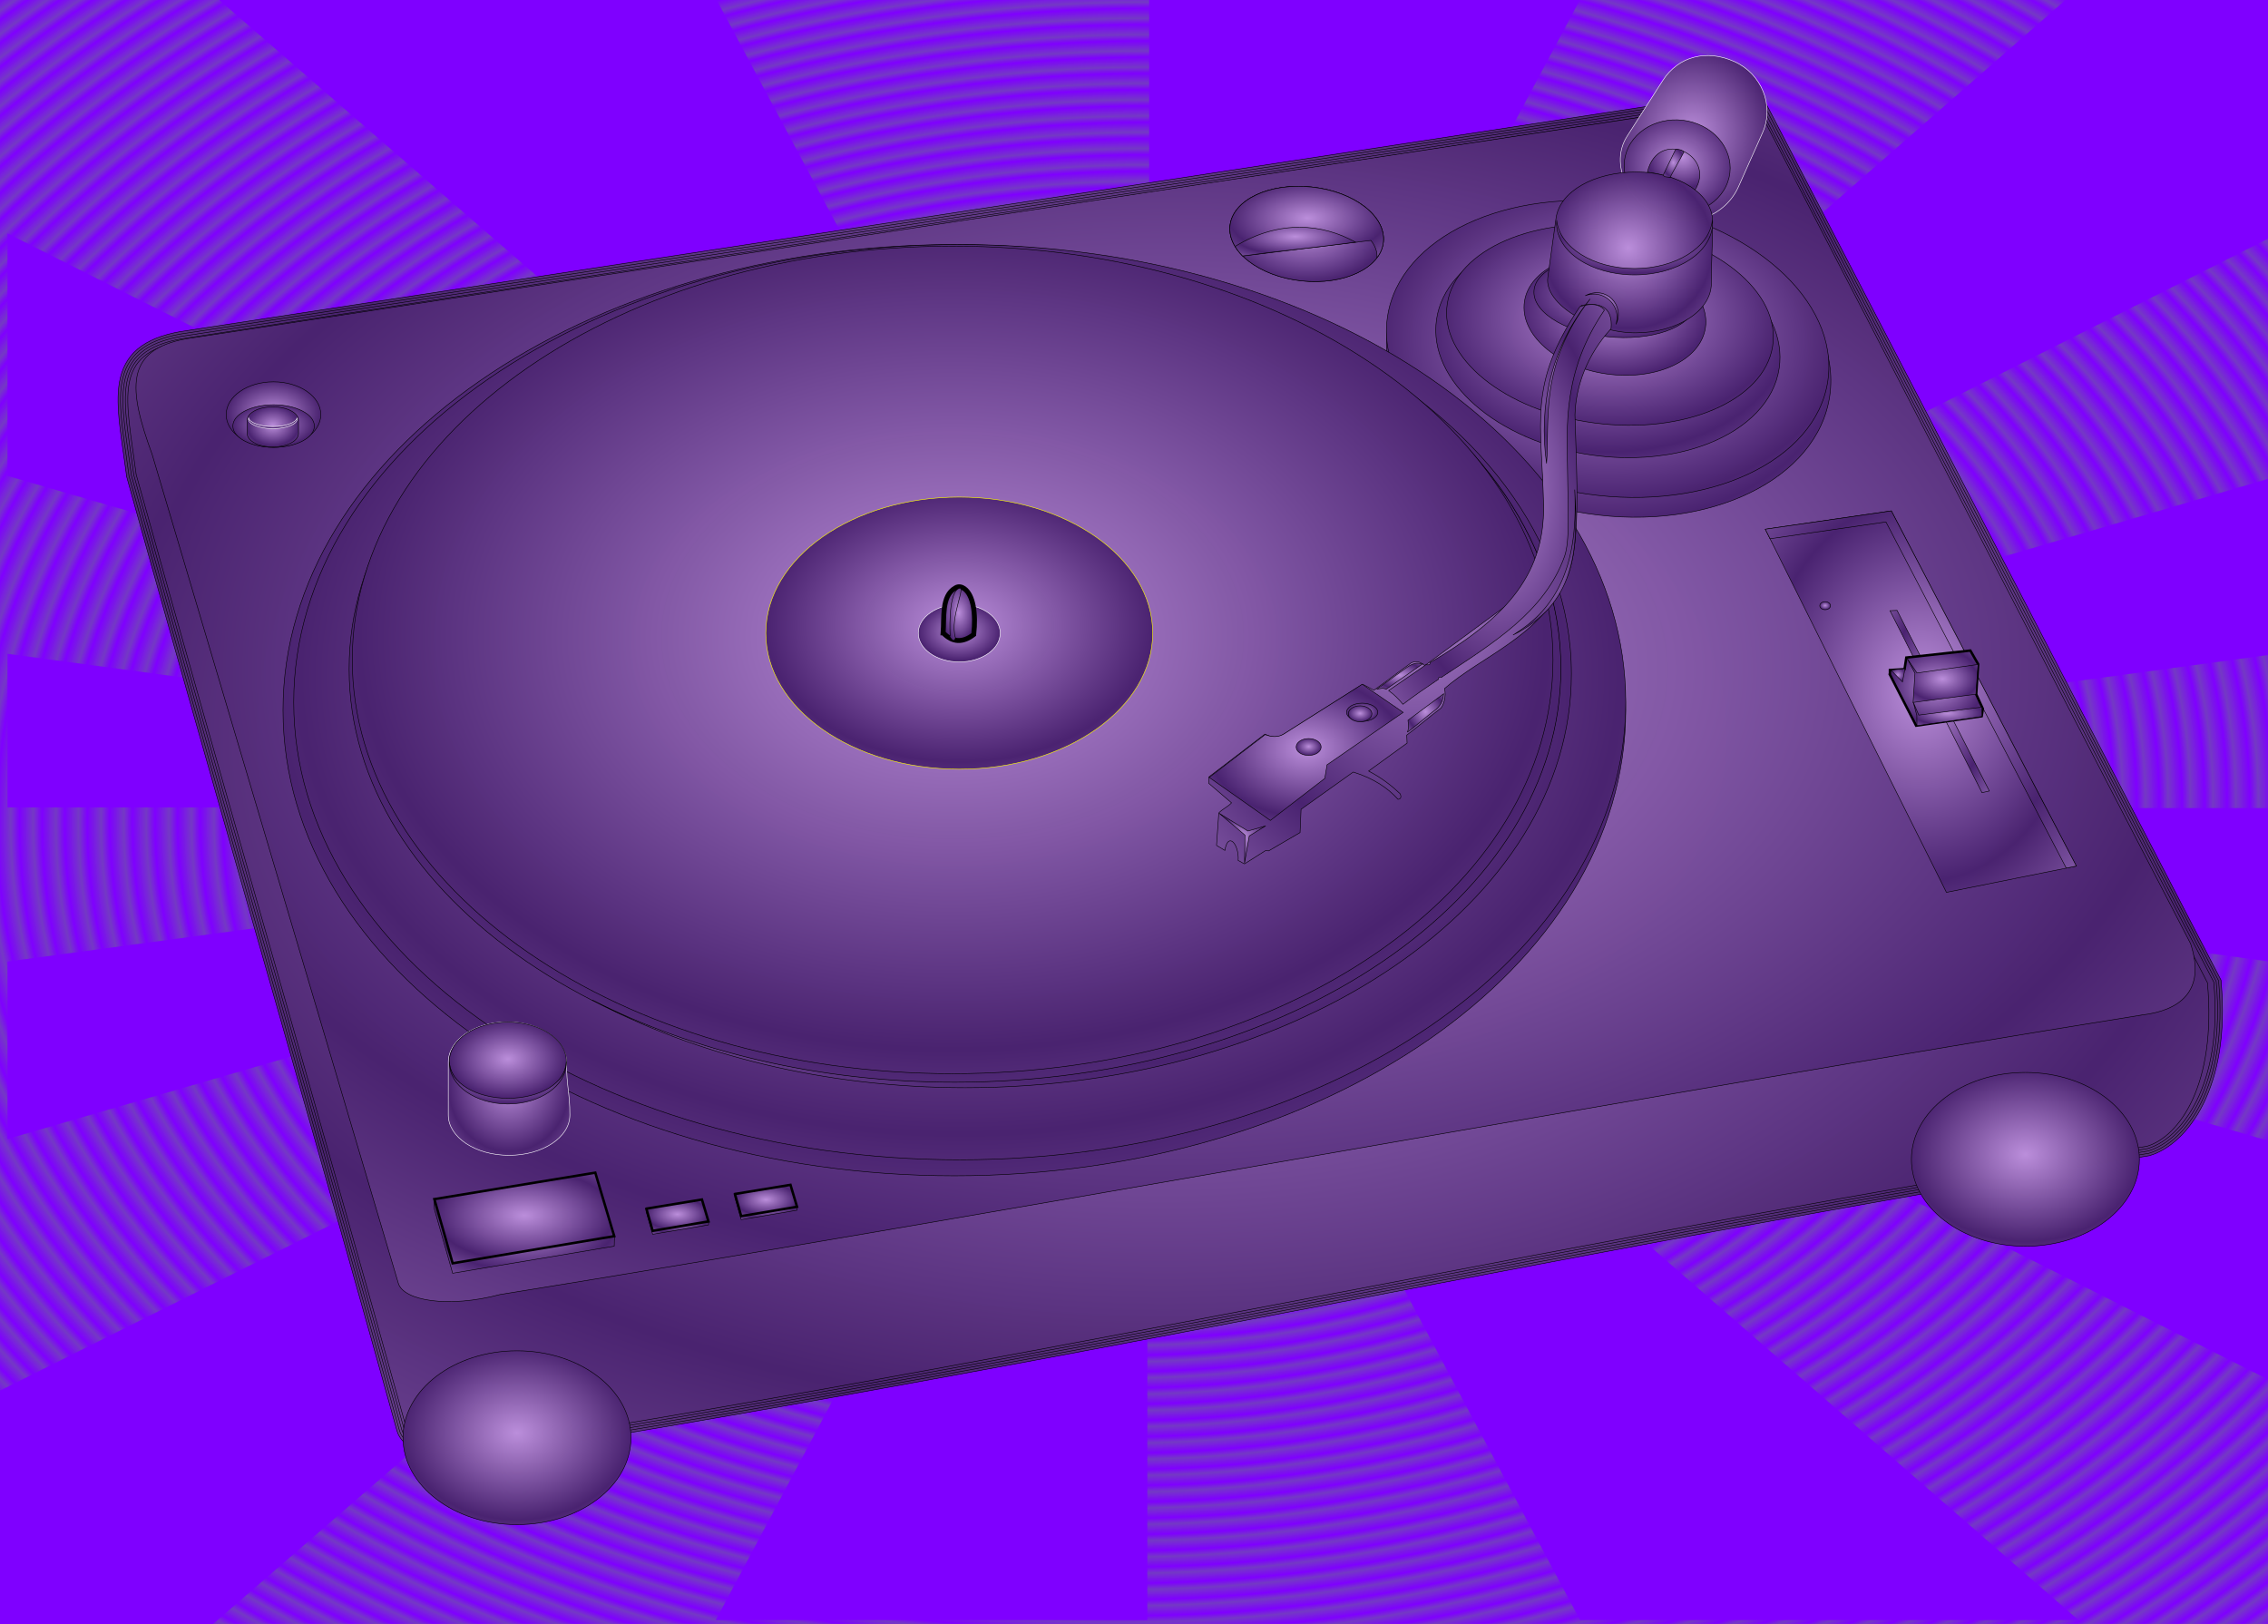 <?xml version="1.0"?><svg width="924.095" height="661.627" xmlns="http://www.w3.org/2000/svg">
 <rect width="100%" height="100%" fill="#808080" stroke="none"/>
 <title>turntable dj rcord player</title>
 <defs>
  <radialGradient cy="0.472" cx="0.5" spreadMethod="reflect" id="svg_1">
   <stop offset="0" stop-color="#bb8edb"/>
   <stop offset="1" stop-opacity="0.996" stop-color="#4a2370"/>
  </radialGradient>
  <radialGradient gradientTransform="rotate(9.31,0.5,0.5) translate(0.01,0) scale(0.979,1)" r="0.01" spreadMethod="repeat" id="svg_4">
   <stop offset="0.363" stop-color="#7f00ff"/>
   <stop offset="0.746" stop-opacity="0.996" stop-color="#7338c4"/>
  </radialGradient>
 </defs>
 <g>
  <title>Layer 1</title>
  <g id="layer1">
   <g id="g3406" transform="matrix(1.249, 0, 0, 0.629, -63.034, -46.954)">
    <rect y="74.512" x="48.909" width="744.094" id="rect10636" height="1052.489" stroke-dashoffset="0" stroke-miterlimit="4" stroke-width="1px" fill-rule="evenodd" fill="url(#svg_4)"/>
    <path id="path10594" d="m425.346,73.513l0,523.531l140.812,-523.531l-140.812,0z" stroke-width="1px" fill-rule="evenodd" fill="#7f00ff"/>
    <path id="path10596" d="m725.493,72.513l-301.959,524.844l369.469,-370.762l0,-154.081l-67.51,0z" stroke-width="1px" fill-rule="evenodd" fill="#7f00ff"/>
    <path id="path10598" d="m793.002,383.263l-367.469,214.469l367.469,-99.531l0,-114.937z" stroke-width="1px" fill-rule="evenodd" fill="#7f00ff"/>
    <path id="path10600" d="m425.721,598.045l365.281,99.5l0,-99.5l-365.281,0z" stroke-width="1px" fill-rule="evenodd" fill="#7f00ff"/>
    <path id="path10602" d="m425.378,602.232l366.625,367.594l0,-155.341l-366.625,-212.253z" stroke-width="1px" fill-rule="evenodd" fill="#7f00ff"/>
    <path id="path10604" d="m425.065,598.42l140.844,525.594l162.594,0l-303.437,-525.594z" stroke-width="1px" fill-rule="evenodd" fill="#7f00ff"/>
    <path id="path10606" d="m424.752,598.607l-140.781,525.406l140.781,0l0,-525.406z" stroke-width="1px" fill-rule="evenodd" fill="#7f00ff"/>
    <path id="path10608" d="m422.565,605.263l-373.656,371.688l0,154.062l68.492,0l305.165,-525.75z" stroke-width="1px" fill-rule="evenodd" fill="#7f00ff"/>
    <path id="path10610" d="m424.377,597.951l-371.469,99.531l0,114.938l371.469,-214.469z" stroke-width="1px" fill-rule="evenodd" fill="#7f00ff"/>
    <path id="path10612" d="m52.909,498.138l0,99.5l371.313,0l-371.313,-99.5z" stroke-width="1px" fill-rule="evenodd" fill="#7f00ff"/>
    <path id="path10614" d="m52.909,225.857l0,157.031l371.625,214.562l-371.625,-371.594z" stroke-width="1px" fill-rule="evenodd" fill="#7f00ff"/>
    <path id="path10616" d="m121.315,73.513l303.531,523.75l-140.875,-523.75l-162.656,0l0,0z" stroke-width="1px" fill-rule="evenodd" fill="#7f00ff"/>
   </g>
   <g id="g2423">
    <path d="m51.591,194.137l3.372,12.11l3.327,11.904l3.352,11.959l3.376,12.007l3.397,12.053l3.418,12.095l3.436,12.133l3.451,12.167l3.468,12.198l3.48,12.224l3.491,12.246l3.5,12.266l3.507,12.28l3.513,12.292l3.516,12.3l3.518,12.303l3.518,12.303l3.516,12.298l3.512,12.291l3.506,12.28l3.5,12.265l3.49,12.24l3.48,12.22l3.466,12.2l3.451,12.16l3.435,12.13l3.416,12.09l3.395,12.05l3.375,12l3.35,11.95l3.325,11.9l3.335,11.98l0.4,1.12l0.608,1.18l0.744,1.07l0.856,0.98l0.951,0.88l1.032,0.8l1.107,0.72l1.178,0.65l1.245,0.59l1.309,0.54l1.374,0.48l1.437,0.43l1.5,0.38l1.558,0.33l1.619,0.29l1.676,0.24l1.732,0.19l1.786,0.14l1.838,0.1l1.887,0.05l1.935,0l1.979,-0.04l2.023,-0.1l2.063,-0.15l2.101,-0.2l2.135,-0.25l2.169,-0.3l2.199,-0.36l2.226,-0.42l2.251,-0.47l2.272,-0.52l2.078,-0.53l20.836,-3.39l20.958,-3.48l20.904,-3.54l20.854,-3.6l20.806,-3.65l20.763,-3.7l20.725,-3.74l20.69,-3.78l20.657,-3.81l20.63,-3.84l20.606,-3.87l20.586,-3.89l20.57,-3.91l20.558,-3.92l20.548,-3.93l20.545,-3.93l20.543,-3.94l20.547,-3.92l20.553,-3.92l20.559,-3.91l20.58,-3.89l20.6,-3.87l20.61,-3.84l20.651,-3.81l20.671,-3.78l20.711,-3.73l20.741,-3.7l20.791,-3.64l20.821,-3.6l20.882,-3.53l20.932,-3.48l21.324,-3.47l1.669,-0.56l1.478,-0.62l1.478,-0.72l1.468,-0.84l1.468,-0.94l1.448,-1.05l1.428,-1.16l1.418,-1.27l1.387,-1.37l1.357,-1.48l1.337,-1.6l1.287,-1.7l1.257,-1.81l1.217,-1.91l1.156,-2.03l1.116,-2.14l1.056,-2.26l0.995,-2.36l0.925,-2.47l0.865,-2.586l0.784,-2.699l0.714,-2.809l0.623,-2.925l0.543,-3.038l0.452,-3.152l0.352,-3.267l0.251,-3.383l0.161,-3.498l0.04,-3.615l-0.06,-3.732l-0.191,-3.85l-0.352,-4.713l-188.388,-362.922l-642.993,98.734l-2.761,0.55l-2.578,0.637l-2.41,0.73l-2.251,0.826l-2.094,0.927l-1.944,1.036l-1.791,1.145l-1.639,1.26l-1.482,1.372l-1.32,1.48l-1.155,1.578l-0.99,1.666l-0.831,1.74l-0.678,1.806l-0.538,1.86l-0.407,1.913l-0.29,1.962l-0.187,2.008l-0.091,2.06l-0.01,2.109l0.064,2.165l0.13,2.221l0.187,2.279l0.236,2.339l0.278,2.403l0.314,2.466l0.342,2.532l0.363,2.599l0.379,2.668l0.387,2.737l0.389,2.807l0.423,3.16l0,0z" id="path2425" stroke-width="0.216" stroke="#000000" fill="url(#svg_1)"/>
    <path d="m52.566,193.939l3.354,12.044l3.327,11.903l3.352,11.958l3.375,12.006l3.398,12.053l3.417,12.095l3.436,12.132l3.452,12.166l3.468,12.198l3.479,12.223l3.491,12.246l3.5,12.266l3.507,12.28l3.513,12.292l3.516,12.3l3.518,12.303l3.518,12.303l3.516,12.298l3.512,12.291l3.507,12.28l3.5,12.265l3.49,12.24l3.479,12.22l3.467,12.2l3.451,12.16l3.435,12.13l3.416,12.09l3.396,12.05l3.374,12.01l3.351,11.95l3.325,11.9l3.326,11.94l0.366,1.03l0.548,1.06l0.677,0.97l0.784,0.9l0.881,0.82l0.965,0.74l1.044,0.68l1.12,0.62l1.19,0.57l1.261,0.51l1.328,0.47l1.395,0.41l1.461,0.38l1.522,0.32l1.584,0.28l1.645,0.24l1.702,0.19l1.757,0.14l1.811,0.09l1.861,0.05l1.909,0.01l1.954,-0.05l2,-0.1l2.04,-0.14l2.078,-0.2l2.113,-0.25l2.147,-0.3l2.177,-0.35l2.205,-0.41l2.229,-0.47l2.252,-0.52l2.109,-0.54l20.878,-3.39l20.955,-3.49l20.9,-3.54l20.851,-3.59l20.804,-3.65l20.761,-3.7l20.723,-3.74l20.687,-3.78l20.656,-3.81l20.629,-3.84l20.604,-3.87l20.586,-3.89l20.568,-3.91l20.558,-3.92l20.548,-3.93l20.544,-3.93l20.544,-3.94l20.547,-3.93l20.553,-3.91l20.565,-3.91l20.58,-3.89l20.59,-3.87l20.62,-3.84l20.651,-3.81l20.671,-3.78l20.711,-3.73l20.751,-3.7l20.791,-3.65l20.832,-3.59l20.882,-3.54l20.932,-3.48l21.244,-3.45l1.558,-0.53l1.418,-0.59l1.428,-0.7l1.418,-0.8l1.418,-0.92l1.398,-1.01l1.397,-1.13l1.377,-1.23l1.347,-1.34l1.337,-1.45l1.297,-1.56l1.267,-1.66l1.237,-1.78l1.186,-1.88l1.146,-2l1.086,-2.1l1.046,-2.21l0.975,-2.33l0.915,-2.44l0.855,-2.549l0.774,-2.663l0.694,-2.776l0.623,-2.89l0.533,-3.004l0.452,-3.12l0.352,-3.235l0.251,-3.351l0.151,-3.466l0.04,-3.586l-0.06,-3.702l-0.181,-3.821l-0.342,-4.499l-187.966,-362.113l-642.266,98.623l-2.717,0.541l-2.532,0.626l-2.358,0.713l-2.193,0.805l-2.033,0.9l-1.876,1l-1.722,1.101l-1.568,1.206l-1.414,1.309l-1.257,1.409l-1.1,1.502l-0.943,1.586l-0.793,1.662l-0.65,1.729l-0.517,1.79l-0.393,1.849l-0.282,1.904l-0.182,1.959l-0.09,2.016l-0.01,2.073l0.063,2.134l0.129,2.195l0.185,2.258l0.234,2.323l0.277,2.39l0.313,2.457l0.341,2.526l0.363,2.596l0.379,2.667l0.388,2.738l0.389,2.811l0.414,3.095l0,0z" id="path2427" stroke-width="0.216" stroke="#000000" fill="url(#svg_1)"/>
    <path d="m53.542,193.741l3.335,11.977l3.326,11.903l3.352,11.957l3.375,12.006l3.398,12.052l3.417,12.094l3.435,12.132l3.453,12.166l3.467,12.197l3.48,12.223l3.491,12.246l3.499,12.265l3.507,12.28l3.513,12.292l3.516,12.299l3.518,12.304l3.518,12.302l3.516,12.299l3.512,12.292l3.507,12.279l3.5,12.265l3.49,12.24l3.48,12.23l3.466,12.19l3.452,12.17l3.434,12.13l3.417,12.09l3.396,12.05l3.375,12l3.35,11.95l3.326,11.9l3.316,11.91l0.333,0.94l0.489,0.94l0.607,0.88l0.714,0.81l0.81,0.75l0.898,0.7l0.981,0.64l1.061,0.58l1.138,0.54l1.21,0.5l1.283,0.45l1.353,0.4l1.423,0.36l1.486,0.32l1.551,0.28l1.613,0.23l1.672,0.18l1.729,0.14l1.783,0.1l1.835,0.05l1.885,0l1.93,-0.05l1.976,-0.09l2.016,-0.15l2.056,-0.19l2.091,-0.25l2.124,-0.3l2.155,-0.35l2.184,-0.4l2.208,-0.46l2.23,-0.52l2.142,-0.55l20.919,-3.4l20.952,-3.48l20.897,-3.54l20.848,-3.6l20.801,-3.65l20.759,-3.69l20.72,-3.74l20.686,-3.78l20.654,-3.81l20.627,-3.85l20.603,-3.86l20.585,-3.89l20.568,-3.91l20.556,-3.92l20.548,-3.93l20.545,-3.93l20.543,-3.94l20.547,-3.93l20.554,-3.91l20.561,-3.91l20.58,-3.89l20.6,-3.87l20.62,-3.84l20.651,-3.81l20.681,-3.78l20.711,-3.74l20.751,-3.69l20.781,-3.65l20.842,-3.59l20.882,-3.54l20.942,-3.48l21.163,-3.44l1.448,-0.49l1.357,-0.57l1.367,-0.67l1.377,-0.78l1.367,-0.88l1.357,-0.99l1.357,-1.09l1.337,-1.2l1.317,-1.31l1.297,-1.41l1.277,-1.52l1.237,-1.63l1.206,-1.74l1.166,-1.85l1.126,-1.96l1.076,-2.07l1.015,-2.17l0.965,-2.3l0.905,-2.4l0.835,-2.512l0.764,-2.628l0.694,-2.741l0.613,-2.857l0.533,-2.97l0.442,-3.087l0.342,-3.202l0.251,-3.319l0.151,-3.436l0.05,-3.555l-0.07,-3.673l-0.181,-3.792l-0.322,-4.285l-187.544,-361.303l-641.539,98.51l-2.673,0.534l-2.484,0.614l-2.305,0.697l-2.135,0.784l-1.97,0.872l-1.81,0.964l-1.653,1.057l-1.498,1.152l-1.345,1.246l-1.194,1.338l-1.043,1.425l-0.897,1.507l-0.756,1.583l-0.621,1.654l-0.496,1.72l-0.38,1.783l-0.273,1.847l-0.177,1.909l-0.088,1.973l-0.009,2.037l0.062,2.103l0.127,2.169l0.184,2.238l0.232,2.306l0.275,2.377l0.312,2.448l0.34,2.521l0.363,2.592l0.378,2.666l0.388,2.74l0.39,2.814l0.406,3.03l0,0z" id="path2429" stroke-width="0.216" stroke="#000000" fill="url(#svg_1)"/>
    <path d="m54.517,193.543l3.317,11.911l3.326,11.903l3.352,11.955l3.375,12.006l3.397,12.051l3.417,12.093l3.435,12.132l3.452,12.165l3.468,12.197l3.479,12.223l3.491,12.245l3.5,12.265l3.507,12.28l3.512,12.292l3.516,12.299l3.518,12.303l3.518,12.303l3.516,12.299l3.513,12.291l3.507,12.28l3.499,12.265l3.491,12.25l3.48,12.22l3.466,12.19l3.452,12.17l3.434,12.13l3.417,12.09l3.396,12.05l3.375,12l3.351,11.96l3.326,11.9l3.307,11.88l0.298,0.83l0.429,0.83l0.54,0.78l0.643,0.73l0.74,0.69l0.83,0.64l0.918,0.6l1.002,0.56l1.084,0.51l1.162,0.48l1.238,0.43l1.311,0.39l1.383,0.35l1.451,0.31l1.517,0.27l1.58,0.23l1.642,0.18l1.7,0.14l1.756,0.09l1.809,0.05l1.859,0l1.906,-0.05l1.951,-0.09l1.994,-0.14l2.033,-0.19l2.069,-0.25l2.102,-0.29l2.133,-0.35l2.162,-0.4l2.186,-0.46l2.209,-0.51l2.175,-0.56l20.961,-3.4l20.948,-3.48l20.895,-3.54l20.845,-3.6l20.798,-3.65l20.757,-3.69l20.718,-3.74l20.684,-3.78l20.652,-3.81l20.626,-3.85l20.602,-3.86l20.583,-3.89l20.567,-3.91l20.556,-3.92l20.548,-3.93l20.544,-3.93l20.544,-3.94l20.547,-3.93l20.554,-3.92l20.567,-3.9l20.58,-3.89l20.6,-3.87l20.62,-3.84l20.651,-3.81l20.681,-3.78l20.711,-3.74l20.751,-3.69l20.791,-3.65l20.842,-3.6l20.892,-3.54l20.942,-3.48l21.083,-3.42l1.337,-0.46l1.297,-0.54l1.317,-0.64l1.317,-0.75l1.327,-0.85l1.317,-0.96l1.307,-1.06l1.307,-1.17l1.287,-1.27l1.267,-1.38l1.237,-1.49l1.216,-1.59l1.186,-1.71l1.136,-1.81l1.106,-1.92l1.056,-2.03l1.005,-2.14l0.945,-2.26l0.895,-2.366l0.824,-2.479l0.754,-2.593l0.684,-2.707l0.603,-2.822l0.523,-2.937l0.442,-3.053l0.342,-3.17l0.251,-3.288l0.141,-3.405l0.05,-3.524l-0.07,-3.644l-0.171,-3.763l-0.312,-4.071l-187.132,-360.493l-640.803,98.398l-2.629,0.525l-2.437,0.602l-2.253,0.682l-2.078,0.762l-1.906,0.845l-1.743,0.928l-1.582,1.013l-1.429,1.098l-1.278,1.183l-1.13,1.267l-0.987,1.349l-0.849,1.428l-0.718,1.504l-0.593,1.577l-0.476,1.65l-0.367,1.719l-0.264,1.79l-0.172,1.859l-0.086,1.929l-0.009,2l0.061,2.072l0.126,2.144l0.181,2.217l0.231,2.29l0.275,2.365l0.31,2.439l0.34,2.514l0.362,2.589l0.379,2.665l0.387,2.742l0.391,2.817l0.397,2.965l-0,0z" id="path2431" stroke-width="0.216" stroke="#000000" fill="url(#svg_1)"/>
    <path d="m55.492,193.346c35.028,126.019 75.052,262.475 110.079,388.495c2.233,8.03 23.026,11.44 46.661,5.14c224.348,-36.06 438.252,-83.92 662.603,-119.98c12.939,-3.92 28.372,-24.83 24.582,-66.617l-185.101,-359.683l-640.076,98.286c-28.641,5.099 -22.847,23.003 -18.747,54.359z" id="path2433" stroke-width="0.216" stroke="#000000" fill="url(#svg_1)"/>
    <path d="m61.985,185.111l100.321,337.74c2.107,7.1 20.449,10.17 41.44,4.57c199.241,-32.03 469.822,-81.88 669.069,-113.904c14.689,-1.733 26.251,-9.23 19.746,-29.029l-177.973,-343.788l-638.643,97.325c-25.435,4.528 -23.576,20.726 -13.96,47.086z" id="path2435" stroke-width="0.216" stroke="#000000" fill="url(#svg_1)"/>
    <path d="m719.263,215.602l51.365,-7.454l75.383,144.702l-52.943,10.717l-73.805,-147.965z" id="path2437" stroke-width="0.216" stroke="#000000" fill="url(#svg_1)"/>
    <path d="m770.085,248.81l2.865,-0.136l37.611,73.598l-2.996,0.677l-37.48,-74.139z" id="path2439" stroke-width="0.216" stroke="#000000" fill="url(#svg_1)"/>
    <path d="m662.569,104.279c18.087,1.966 31.328,10.788 29.578,19.699c-1.749,8.911 -17.825,14.543 -35.912,12.577c-18.077,-1.966 -31.328,-10.788 -29.578,-19.699c1.749,-8.912 17.835,-14.544 35.912,-12.577z" id="path2441" stroke-width="0.216" stroke="#000000" fill="url(#svg_1)"/>
    <path d="m664.148,85.89c49.756,7.514 86.212,41.226 81.396,75.281c-4.816,34.055 -49.063,55.578 -98.819,48.063c-49.761,-7.515 -86.21,-41.226 -81.399,-75.281c4.812,-34.055 49.066,-55.578 98.822,-48.063z" id="path2443" stroke-width="0.216" stroke="#000000" fill="url(#svg_1)"/>
    <path d="m663.715,83.091c49.535,7.198 85.829,39.489 81.034,72.109c-4.786,32.62 -48.852,53.236 -98.387,46.038c-49.54,-7.198 -85.829,-39.489 -81.039,-72.109c4.791,-32.62 48.846,-53.236 98.392,-46.038z" id="path2445" stroke-width="0.216" stroke="#000000" fill="url(#svg_1)"/>
    <path d="m680.867,134.148c-6.696,2.85 -16.106,4.1 -26.14,3.009c-18.087,-1.966 -31.328,-10.788 -29.578,-19.699c0.844,-4.324 5.067,-7.877 11.26,-10.163c-5.359,2.286 -8.968,5.599 -9.752,9.56c-1.739,8.913 11.502,17.735 29.578,19.701c9.3,1.011 18.067,0.012 24.632,-2.408z" id="path2447" stroke-width="0.216" stroke="#000000" fill="url(#svg_1)"/>
    <path d="m661.875,94.724c38.546,5.523 66.777,30.297 63.047,55.324c-2.021,13.582 -13.04,24.452 -28.864,30.67c-10.134,3.986 -22.249,6.061 -35.219,5.713c-4.082,-0.109 -8.244,-0.458 -12.457,-1.062c-38.545,-5.522 -66.778,-30.297 -63.05,-55.323c3.727,-25.027 38.006,-40.844 76.543,-35.322z" id="path2449" stroke-width="0.216" stroke="#000000" fill="url(#svg_1)"/>
    <path d="m662.388,92.426c36.586,4.867 63.389,26.7 59.85,48.757c-3.529,22.056 -36.073,35.995 -72.669,31.128c-36.585,-4.867 -63.388,-26.7 -59.849,-48.756c3.538,-22.057 36.082,-35.996 72.668,-31.129z" id="path2451" stroke-width="0.216" stroke="#000000" fill="url(#svg_1)"/>
    <path d="m661.574,104.072c20.359,2.94 35.269,16.128 33.298,29.45c-1.971,13.323 -20.067,21.743 -40.426,18.803c-20.359,-2.94 -35.279,-16.128 -33.308,-29.45c1.971,-13.323 20.077,-21.743 40.436,-18.803z" id="path2453" stroke-width="0.216" stroke="#000000" fill="url(#svg_1)"/>
    <path d="m708.475,75.788c-5.349,12.289 -19.866,17.706 -32.434,12.099c-12.557,-5.606 -20.299,-21.117 -13.06,-32.41l14.488,-22.639c6.444,-10.049 17.966,-12.772 29.136,-7.784c11.18,4.989 16.388,17.906 11.622,28.838c-3.499,8.039 -6.183,13.708 -9.752,21.896z" id="path2455" stroke-width="0.216" stroke="#ffffff" fill="url(#svg_1)"/>
    <path d="m691.815,50.552c10.979,4.391 16.086,15.757 11.411,25.381c-4.675,9.623 -17.363,13.867 -28.332,9.476c-10.979,-4.391 -16.086,-15.757 -11.411,-25.381c4.665,-9.624 17.353,-13.868 28.332,-9.476z" id="path2457" stroke-width="0.216" stroke="#000000" fill="url(#svg_1)"/>
    <path d="m661.061,104.881c18.077,1.967 31.318,10.788 29.568,19.699c-1.739,8.911 -17.825,14.543 -35.902,12.577c-18.087,-1.966 -31.328,-10.788 -29.578,-19.699c1.749,-8.911 17.825,-14.543 35.912,-12.577z" id="path2459" stroke-width="0.216" stroke="#000000" fill="url(#svg_1)"/>
    <path d="m671.235,70.106c4.273,-18.145 28.342,-6.874 19.333,7.401c-5.62,-4.252 -12.266,-6.354 -19.333,-7.401z" id="path2461" stroke-width="0.216" stroke="#000000" fill="url(#svg_1)"/>
    <path d="m388.858,99.646c151.048,0 273.54,84.949 273.54,189.699c0,104.751 -122.493,189.696 -273.54,189.696c-151.048,0 -273.541,-84.945 -273.541,-189.696c0,-104.75 122.494,-189.699 273.541,-189.699z" id="path2463" stroke-width="0.216" stroke="#000000" fill="url(#svg_1)"/>
    <path d="m391.039,99.646c149.843,0 271.359,83.488 271.359,186.437c0,102.95 -121.516,186.438 -271.359,186.438c-149.843,0 -271.362,-83.488 -271.362,-186.438c0,-102.949 121.519,-186.437 271.362,-186.437z" id="path2465" stroke-width="0.216" stroke="#000000" fill="url(#svg_1)"/>
    <path d="m389.174,103.989c136.351,0 246.924,75.49 246.924,168.577c0,93.086 -110.573,168.577 -246.924,168.577c-136.352,0 -246.928,-75.491 -246.928,-168.577c0,-93.087 110.576,-168.577 246.928,-168.577z" id="path2467" stroke-width="0.216" stroke="#000000" fill="url(#svg_1)"/>
    <path d="m541.508,139.728c59.959,30.759 98.752,79.716 98.752,134.849c0,93.086 -110.576,168.574 -246.928,168.574c-57.325,0 -110.09,-13.345 -152.003,-35.729c41.2,21.036 92.338,33.495 147.731,33.495c136.351,0 246.927,-75.49 246.927,-168.577c0,-53.813 -36.954,-101.745 -94.479,-132.612z" id="path2469" stroke-width="0.216" stroke="#000000" fill="url(#svg_1)"/>
    <path d="m697.285,115.458c0,11.126 -13.874,20.149 -30.986,20.149c-17.111,0 -37.179,-11.555 -35.651,-22.576l3.358,-24.158c1.538,-11.021 15.694,-18.794 32.806,-18.794c17.102,0 30.986,9.023 30.986,20.149c0,10.882 -0.513,14.042 -0.513,25.23z" id="path2471" stroke-width="0.216" stroke="#000000" fill="url(#svg_1)"/>
    <path d="m697.677,89.715c0.04,0.428 0.07,0.859 0.07,1.294c0,11.59 -14.226,20.989 -31.76,20.989c-17.534,0 -31.76,-9.399 -31.76,-20.989c0,-0.435 0.02,-0.866 0.06,-1.294c1.016,10.987 14.819,19.695 31.7,19.695c16.88,0 30.684,-8.708 31.69,-19.695z" id="path2473" stroke-width="0.216" stroke="#000000" fill="url(#svg_1)"/>
    <path d="m645.89,120.491c8.485,-4.448 16.317,3.96 12.537,11.662c0.241,-0.75 0.392,-1.543 0.432,-2.365c0.271,-5.233 -3.75,-9.693 -8.968,-9.961c-1.418,-0.073 -2.765,0.17 -4.001,0.664z" id="path2475" stroke-width="0.216" stroke="#000000" fill="url(#svg_1)"/>
    <path d="m534.47,76.196c17.253,1.844 30.32,11.901 29.18,22.458c-1.141,10.557 -16.058,17.623 -33.31,15.779c-17.253,-1.843 -30.32,-11.9 -29.18,-22.458c1.141,-10.557 16.057,-17.623 33.31,-15.779z" id="path2477" stroke-width="0.216" stroke="#000000" fill="url(#svg_1)"/>
    <path d="m388.147,100.282c135.075,0 244.612,75.49 244.612,168.577c0,93.087 -109.537,168.577 -244.612,168.577c-135.075,0 -244.616,-75.49 -244.616,-168.577c0,-93.087 109.541,-168.577 244.616,-168.577z" id="path2479" stroke-width="0.216" stroke="#000000" fill="url(#svg_1)"/>
    <path d="m390.848,202.52c43.525,0 78.822,24.824 78.822,55.434c0,30.611 -35.297,55.435 -78.822,55.435c-43.525,0 -78.822,-24.824 -78.822,-55.435c0,-30.61 35.297,-55.434 78.822,-55.434z" id="path2481" stroke-width="0.216" stroke="#ffff00" fill="url(#svg_1)"/>
    <path d="m390.848,246.212c9.219,0 16.696,5.259 16.696,11.742c0,6.484 -7.477,11.742 -16.696,11.742c-9.219,0 -16.696,-5.258 -16.696,-11.742c0,-6.483 7.477,-11.742 16.696,-11.742z" id="path2483" stroke-width="0.216" stroke="#ffffff" fill="url(#svg_1)"/>
    <path d="m384.273,257.84c0.497,-5.988 -0.738,-15.119 4.939,-18.273c1.338,-0.905 2.736,-0.432 3.67,0.234c3.674,2.622 4.813,10.135 3.871,18.71c-4.491,3.456 -8.663,3.296 -12.48,-0.671z" id="path2485" stroke-width="2" stroke="#000000" fill="url(#svg_1)"/>
    <path d="m534.47,76.196c17.253,1.844 30.32,11.901 29.18,22.458c-1.141,10.557 -16.058,17.623 -33.31,15.779c-17.253,-1.843 -30.32,-11.9 -29.18,-22.458c1.141,-10.557 16.057,-17.623 33.31,-15.779z" id="path2487" stroke-width="0.216" stroke="#000000" fill="url(#svg_1)"/>
    <path d="m719.263,215.602l51.365,-7.454l75.383,144.702l-4.122,0.834l-73.463,-141.037l-47.223,6.851l-1.94,-3.896z" id="path2489" stroke-width="0.216" stroke="#000000" fill="url(#svg_1)"/>
    <path d="m770.044,274.862l10.677,20.782l26.713,-3.848l0.473,-3.007l-2.705,-5.934l0.794,-12.266l-3.177,-5.539l-26.09,2.851l-0.724,4.73l-4.836,0.296l-0.201,0.012l-0.302,0.019l-0.623,0.038l0,1.866z" id="path2491" stroke-width="1" stroke="#000000" fill="url(#svg_1)"/>
    <path d="m534.47,76.196c17.253,1.844 30.32,11.901 29.18,22.458c-0.25,2.315 -1.163,4.462 -2.618,6.384c0.4,-3.934 -2.482,-7.075 -2.482,-7.075l-52.184,6.344c-3.703,-3.658 -5.678,-7.951 -5.206,-12.332c1.141,-10.557 16.057,-17.623 33.31,-15.779z" id="path2493" stroke-width="0.216" stroke="#000000" fill="url(#svg_1)"/>
    <path d="m506.276,104.282c14.754,-2.032 31.285,-3.59 46.039,-5.622c-13.42,-7.424 -30.66,-9.364 -49.074,1.729c0.673,1.253 1.775,2.539 3.034,3.893z" id="path2495" stroke-width="0.216" stroke="#000000" fill="url(#svg_1)"/>
    <path d="m644.372,124.44c6.957,-1.302 12.899,0.107 12.055,9.488c-9.742,10.542 -14.437,23.521 -14.709,35.184c0.593,22.816 2.936,56.953 -4.494,68.448c-10.285,21.975 -33.713,29.919 -48.645,42.966c0.794,3.361 -0.453,6.741 -1.475,7.996c-5.132,3.885 -8.791,7.094 -13.923,10.979c0.045,1.085 0.091,2.169 0.136,3.253c-5.223,3.795 -10.447,7.59 -15.671,11.385c5.529,2.894 9.401,6.022 12.81,9.217c0.634,1.37 0.362,2.137 -0.817,2.304c-4.101,-4.495 -9.62,-8.425 -18.261,-11.114c-7.086,5.06 -14.172,10.12 -21.258,15.18c-0.136,3.163 -0.272,6.326 -0.408,9.488c-4.27,2.485 -8.54,4.97 -12.81,7.455c-0.409,-0.045 -0.817,-0.091 -1.227,-0.136c-2.861,1.807 -5.724,3.615 -8.585,5.422c-0.863,-0.316 -1.726,-1.049 -2.589,-1.365c0.441,-6.601 -4.164,-11.993 -5.419,-4.112c-1.135,-0.678 -2.271,-1.356 -3.406,-2.034c0.227,-4.111 0.695,-9.115 0.922,-13.227c1.453,-1.581 3.743,-2.538 5.197,-4.119l-9.273,-7.944l-0.013,-2.575c7.632,-5.828 15.263,-11.656 22.893,-17.484c2.635,1.337 5.269,1.687 7.903,-0.136c10.629,-6.732 21.258,-13.464 31.887,-20.195c1.545,0.813 3.09,1.626 4.634,2.439c5.042,-3.704 10.084,-7.409 15.126,-11.114c1.862,-0.919 3.725,-0.558 5.587,1.084c12.763,-9.397 25.528,-18.794 38.287,-28.192c6.535,-4.303 11.471,-14.67 9.813,-50.014c0.382,-16.576 -0.834,-32.935 5.731,-50.014c2.906,-5.692 7.088,-12.82 10.004,-18.513z" id="path2497" stroke-width="0.216" stroke="#000000" fill="url(#svg_1)"/>
    <path d="m743.653,245.15c1.206,0 2.182,0.728 2.182,1.626c0,0.899 -0.975,1.627 -2.182,1.627c-1.206,0 -2.182,-0.728 -2.182,-1.627c0,-0.898 0.975,-1.626 2.182,-1.626z" id="path2499" stroke-width="0.216" stroke="#000000" fill="url(#svg_1)"/>
    <path d="m560.945,280.798c1.298,-0.197 2.542,-0.657 3.84,0.006c5.089,-3.441 9.789,-6.883 14.879,-10.324c-2.175,-0.46 -3.274,-0.453 -5.795,0.98c-4.077,2.924 -8.848,6.414 -12.924,9.338z" id="path2501" stroke-width="0.216" stroke="#000000" fill="url(#svg_1)"/>
    <path d="m573.44,298.287c0.595,-1.164 0.461,-3.396 0.238,-4.83c4.884,-3.723 9.647,-7.079 14.532,-10.801c-0.245,2.198 -0.835,4.348 -2.995,6.277c-4.073,2.929 -7.703,6.425 -11.775,9.354z" id="path2503" stroke-width="0.216" stroke="#000000" fill="url(#svg_1)"/>
    <path d="m641.617,199.477c1.719,34.19 -9.42,49.636 -25.125,59.243c25.034,-12.561 26.803,-34.083 25.125,-59.243z" id="path2505" stroke-width="0.216" stroke="#000000" fill="url(#svg_1)"/>
    <path d="m653.702,126.358c-17.092,25.146 -15.191,47.402 -15.021,64.483c0.181,17.08 1.005,29.658 -1.227,35.891c-8.083,22.564 -29.125,35.309 -49.855,49.035c-0.106,0.07 -0.2,0.259 -0.317,0.21c-0.523,-0.218 -0.82,-0.154 -0.995,0.06c-0.147,0.178 -0.209,0.459 -0.249,0.767c-0.018,0.136 -0.23,0.153 -0.345,0.229c-4.782,3.187 -9.526,6.445 -14.068,9.905c-1.637,-2.01 -3.49,-3.913 -5.818,-5.58c4.779,-3.306 9.558,-6.613 14.337,-9.92c0.066,-0.037 0.13,-0.085 0.193,-0.136c0.273,-0.221 0.532,-0.516 0.856,-0.47c1.16,0.164 1.615,-0.102 1.365,-0.798c-0.032,-0.089 0.163,-0.096 0.244,-0.144c28.355,-16.715 46.69,-34.099 46.117,-63.991c-0.653,-34.224 -6.555,-49.133 14.809,-80.988c4.766,-1.494 8.093,-1.012 9.974,1.447z" id="path2507" stroke-width="0.216" stroke="#000000" fill="url(#svg_1)"/>
    <path d="m111.433,155.558c10.647,0 19.282,5.979 19.282,13.351c0,7.372 -8.635,13.351 -19.282,13.351c-10.647,0 -19.282,-5.979 -19.282,-13.351c0,-7.372 8.635,-13.351 19.282,-13.351z" id="path2509" stroke-width="0.216" stroke="#000000" fill="url(#svg_1)"/>
    <path d="m111.483,164.917c9.17,0 16.606,3.88 16.606,8.664c0,4.785 -7.436,8.665 -16.606,8.665c-9.17,0 -16.607,-3.88 -16.607,-8.665c0,-4.784 7.437,-8.664 16.607,-8.664z" id="path2511" stroke-width="0.216" stroke="#000000" fill="url(#svg_1)"/>
    <path d="m111.164,165.747c5.774,0 10.456,2.443 10.456,5.455c0,2.293 0,3.125 0,5.418c0,3.014 -4.682,5.456 -10.456,5.456c-5.775,0 -10.456,-2.442 -10.456,-5.456c0,-2.293 0,-3.125 0,-5.418c0,-3.012 4.681,-5.455 10.456,-5.455z" id="path2513" stroke-width="0.216" stroke="#000000" fill="url(#svg_1)"/>
    <path d="m206.745,416.349c13.301,0 24.089,7.355 24.089,16.424c0,10.108 1.361,12.248 1.361,21.508c0,9.07 -11.091,16.42 -24.77,16.42c-13.677,0 -24.769,-7.35 -24.769,-16.42c0,-9.48 0,-11.99 0,-21.508c0,-9.069 10.787,-16.424 24.088,-16.424z" id="path2515" stroke-width="0.216" stroke="#ffffff" fill="url(#svg_1)"/>
    <path d="m206.932,416.422c13.151,0 23.817,7.113 23.817,15.885c0,8.772 -10.666,15.884 -23.817,15.884c-13.151,0 -23.816,-7.112 -23.816,-15.884c0,-8.772 10.665,-15.885 23.816,-15.885z" id="path2517" stroke-width="0.216" stroke="#000000" fill="url(#svg_1)"/>
    <path d="m230.741,432.693c0.005,0.135 0.008,0.27 0.008,0.406c0,9.212 -10.666,16.682 -23.817,16.682c-13.151,0 -23.816,-7.47 -23.816,-16.682c0,-0.136 0.003,-0.271 0.007,-0.406c0.308,8.594 10.935,14.768 23.892,14.768c12.957,0 23.419,-6.174 23.727,-14.768z" id="path2519" stroke-width="0.216" stroke="#000000" fill="url(#svg_1)"/>
    <path d="m492.69,316.726l24.921,17.533l22.186,-17.13l0.912,-5.542l31.017,-21.348l-16.678,-11.447c-10.663,6.759 -21.327,13.517 -31.99,20.276c-2.244,1.328 -4.821,1.31 -7.549,0.219l-22.818,17.439z" id="path2521" stroke-width="0.216" stroke="#000000" fill="url(#svg_1)"/>
    <path d="m779.495,286.187l25.577,-3.345l0.875,-12.127l-24.873,3.477l-4.142,-6.155l3.318,6.269l-0.754,11.881z" id="path2523" stroke-width="0.216" stroke="#000000" fill="url(#svg_1)"/>
    <path d="m121.06,170.28c0.037,0.139 0.057,0.28 0.057,0.423c0,2.164 -4.453,3.92 -9.944,3.92c-5.49,0 -9.943,-1.756 -9.943,-3.92c0,-0.143 0.02,-0.284 0.057,-0.423c0.535,1.967 4.757,3.498 9.886,3.498c5.13,0 9.352,-1.531 9.887,-3.498z" id="path2525" stroke-width="0.216" stroke="#ffffff" fill="url(#svg_1)"/>
    <path d="m781.003,291.446l0.06,4.201l26.522,-3.727l-0.05,-3.835l-25.728,3.259l-2.282,-5.32l1.478,5.422z" id="path2527" stroke-width="0.216" stroke="#000000" fill="url(#svg_1)"/>
    <path d="m686.095,61.93c-0.734,-0.987 -2.342,-1.155 -3.388,-1.036c-1.599,3.255 -3.288,6.849 -4.886,10.103c-0.282,1.335 1.609,0.995 2.654,1.3c1.609,-3.254 4.011,-7.113 5.62,-10.367z" id="path2529" stroke-width="0.216" stroke="#000000" fill="url(#svg_1)"/>
    <path d="m176.979,492.611l-0.093,-4.02l65.661,-6.76l7.823,21.87l-0.101,4.01l-65.84,11.04l-7.451,-26.14z" id="path2531" stroke-width="0.216" stroke="#000000" fill="url(#svg_1)"/>
    <path d="m533.206,300.917c2.807,0 5.083,1.537 5.083,3.431c0,1.895 -2.276,3.431 -5.083,3.431c-2.807,0 -5.084,-1.536 -5.084,-3.431c0,-1.894 2.277,-3.431 5.084,-3.431z" id="path2533" stroke-width="0.216" stroke="#000000" fill="url(#svg_1)"/>
    <path d="m555.006,286.485c3.509,0 6.355,1.663 6.355,3.714c0,2.051 -2.846,3.714 -6.355,3.714c-3.509,0 -6.355,-1.663 -6.355,-3.714c0,-2.051 2.846,-3.714 6.355,-3.714z" id="path2535" stroke-width="0.216" stroke="#000000" fill="url(#svg_1)"/>
    <path d="m554.175,287.56c2.657,0 4.812,1.454 4.812,3.247c0,1.793 -2.154,3.248 -4.812,3.248c-2.656,0 -4.811,-1.455 -4.811,-3.248c0,-1.793 2.155,-3.247 4.811,-3.247z" id="path2537" stroke-width="0.216" stroke="#000000" fill="url(#svg_1)"/>
    <path d="m496.687,331.313l10.564,8.92l-0.161,11.458l1.935,-11.115l6.702,-4.107l-7.266,2.108l-11.774,-7.264z" id="path2539" stroke-width="0.216" stroke="#000000" fill="url(#svg_1)"/>
    <path d="m176.979,488.551l65.569,-10.78l7.722,25.87l-65.84,11.05l-7.451,-26.14z" id="path2541" stroke-width="1" stroke="#000000" fill="url(#svg_1)"/>
    <path d="m263.351,493.841l-0.031,-1.39l22.682,-2.34l2.702,7.56l-0.034,1.38l-22.746,3.82l-2.574,-9.03z" id="path2543" stroke-width="0.216" stroke="#000000" fill="url(#svg_1)"/>
    <path d="m263.351,492.431l22.651,-3.72l2.668,8.94l-22.746,3.81l-2.574,-9.03z" id="path2545" stroke-width="1" stroke="#000000" fill="url(#svg_1)"/>
    <path d="m299.431,487.861l-0.032,-1.39l22.683,-2.34l2.702,7.55l-0.035,1.39l-22.745,3.82l-2.574,-9.03z" id="path2547" stroke-width="0.216" stroke="#000000" fill="url(#svg_1)"/>
    <path d="m299.431,486.451l22.651,-3.72l2.667,8.94l-22.745,3.81l-2.574,-9.03z" id="path2549" stroke-width="1" stroke="#000000" fill="url(#svg_1)"/>
    <path d="m647.901,121.78c-21.023,27.099 -16.358,50.224 -17.755,67.025c-3.328,-23.815 1.94,-47.318 17.755,-67.025z" id="path2551" stroke-width="0.216" stroke="#000000" fill="url(#svg_1)"/>
    <path d="m210.649,550.341c25.645,0 46.443,15.86 46.443,35.41c0,19.55 -20.797,35.41 -46.443,35.41c-25.645,0 -46.443,-15.86 -46.443,-35.41c0,-19.55 20.797,-35.41 46.443,-35.41z" id="path2553" stroke-width="0.216" stroke="#000000" fill="url(#svg_1)"/>
    <path d="m825.25,436.935c25.647,0 46.439,15.856 46.439,35.406c0,19.55 -20.791,35.41 -46.439,35.41c-25.647,0 -46.449,-15.86 -46.449,-35.41c0,-19.55 20.801,-35.406 46.449,-35.406z" id="path2555" stroke-width="0.216" stroke="#000000" fill="url(#svg_1)"/>
    <path d="m387.13,259.181c0,0 -1.01,-16.496 3.172,-19.221c4.182,-2.726 -3.605,11.475 -1.009,19.938c-0.788,3.261 -3.292,-2.451 -2.163,-0.717z" id="path2557" stroke-width="0.216" stroke="#000000" fill="url(#svg_1)"/>
    <path d="m776.187,272.443l-1.026,5.389l-4.755,-4.871l5.781,-0.518z" id="path2559" stroke-width="0.216" stroke="#000000" fill="url(#svg_1)"/>
   </g>
  </g>
 </g>
</svg>